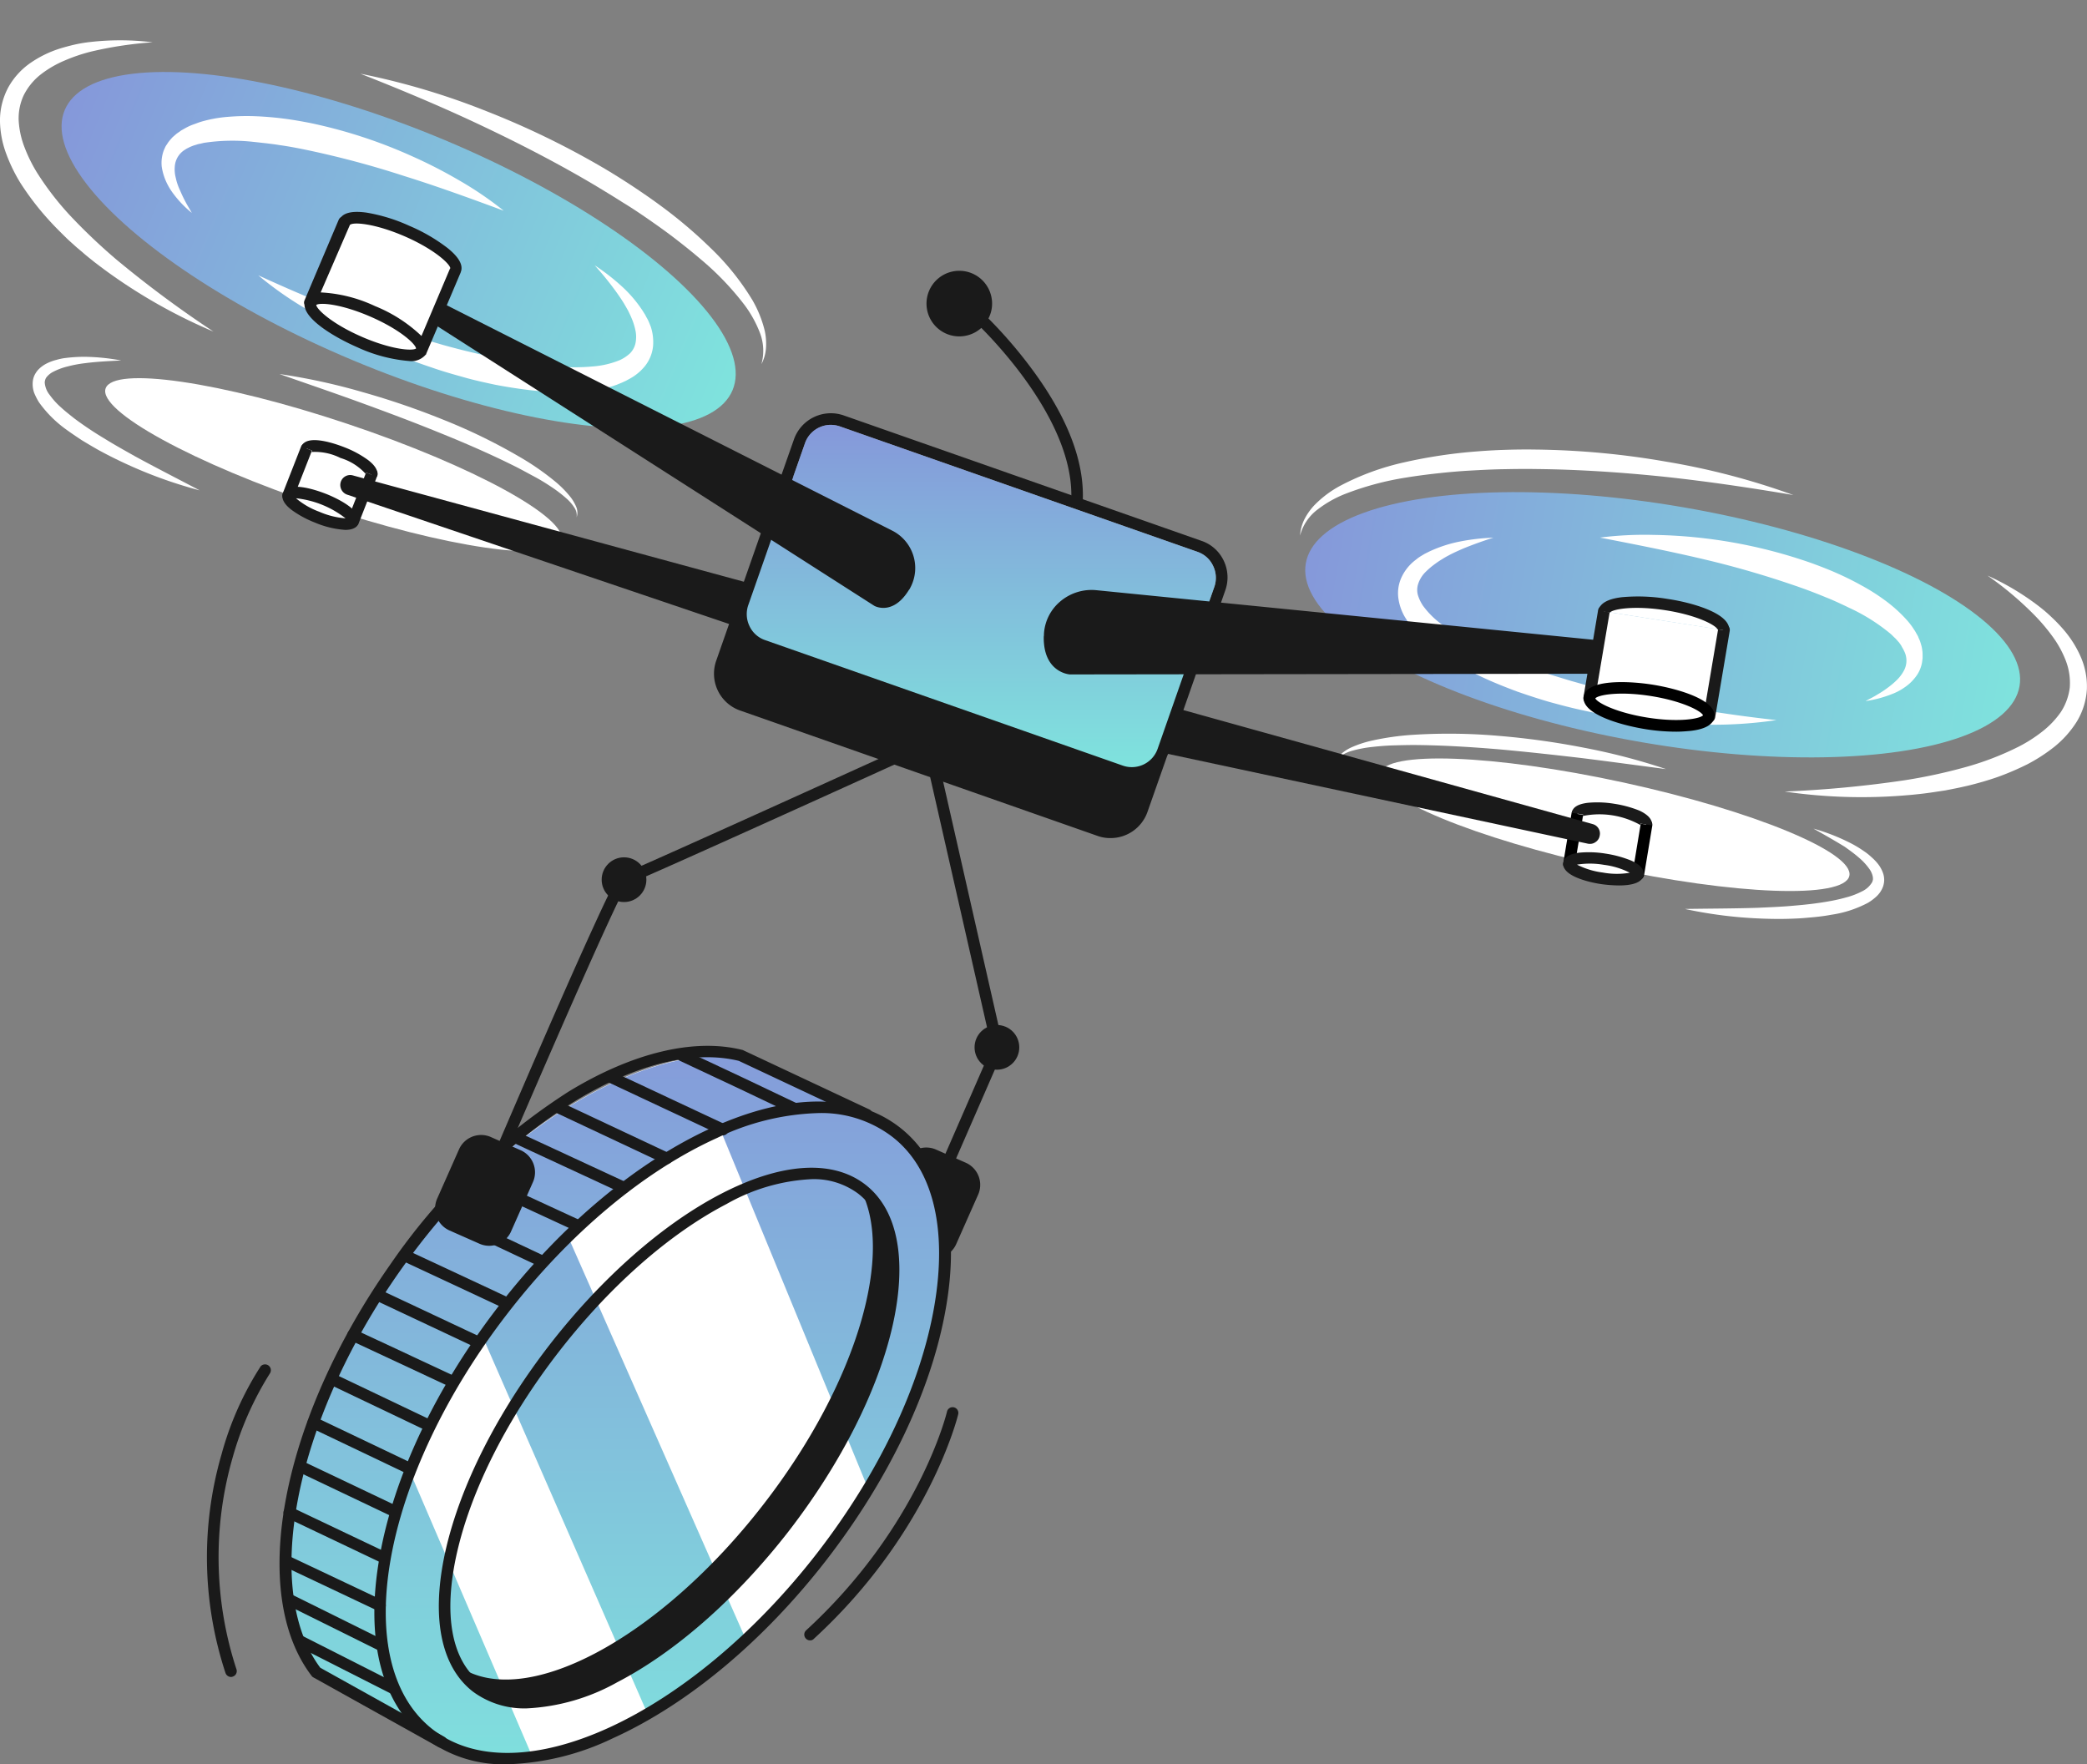<?xml version="1.0" encoding="UTF-8"?> <svg xmlns="http://www.w3.org/2000/svg" xmlns:xlink="http://www.w3.org/1999/xlink" width="214.319" height="181.171" viewBox="0 0 214.319 181.171"><rect x="0" y="0" width="214.319" height="181.171" fill="#808080" stroke="none"/><defs><linearGradient id="linear-gradient" x1="0.5" x2="0.5" y2="1" gradientUnits="objectBoundingBox"><stop offset="0" stop-color="#8598da"></stop><stop offset="1" stop-color="#7fe3dd"></stop></linearGradient></defs><g id="Payment_processed" data-name="Payment processed" transform="translate(-617.1 -347.452)"><g id="Group_10297" data-name="Group 10297" transform="translate(617.1 347.452)"><g id="Group_10225" data-name="Group 10225" transform="translate(94.739 75.691)"><path id="Path_18714" data-name="Path 18714" d="M1096.6,778.337a.527.527,0,0,1-.237-.059.579.579,0,0,1-.3-.772l6.847-15.694-7.085-31.17a.6.6,0,1,1,1.168-.257l7.124,31.368a.619.619,0,0,1-.039.376L1097.156,778A.626.626,0,0,1,1096.6,778.337Z" transform="translate(-1095.812 -729.912)" fill="#1a1a1a"></path></g><g id="Group_10226" data-name="Group 10226" transform="translate(90.398 117.837)"><path id="Path_18715" data-name="Path 18715" d="M1078.431,954.041l-3.087-1.366a2.482,2.482,0,0,1-1.266-3.246l2.256-5.086a2.482,2.482,0,0,1,3.246-1.267l3.087,1.366a2.482,2.482,0,0,1,1.267,3.246l-2.256,5.086A2.452,2.452,0,0,1,1078.431,954.041Z" transform="translate(-1073.874 -942.874)" fill="#1a1a1a"></path></g><path id="Path_18717" data-name="Path 18717" d="M790.865,474.541a2.527,2.527,0,0,1-.534.99,2.625,2.625,0,0,1-2.058.4c-1.979-.2-4.1-.515-5.522-1.88a5.3,5.3,0,0,0-1.049-.95,9.359,9.359,0,0,0-.93-.4,3.24,3.24,0,0,1-1.682-2.85,6.622,6.622,0,0,1,.93-3.3c.554-1.009,1.247-1.959,1.781-2.969a2.737,2.737,0,0,1,.831-1.108,1.966,1.966,0,0,1,.99-.277,9.063,9.063,0,0,1,4.314.851,17.993,17.993,0,0,1,3.167,1.682c.633.416,2.434,1.385,2.533,2.177.059.455-.455,1.286-.614,1.7-.237.673-.475,1.326-.732,2C791.834,471.889,791.359,473.215,790.865,474.541Z" transform="translate(-747.029 -439.462)" fill="#fff"></path><g id="Group_10231" data-name="Group 10231" transform="translate(3.344 35.689)"><g id="Group_10227" data-name="Group 10227" transform="translate(6.093 0)"><ellipse id="Ellipse_1392" data-name="Ellipse 1392" cx="4.433" cy="24.677" rx="4.433" ry="24.677" transform="translate(0 8.408) rotate(-71.507)" fill="#fff"></ellipse></g><g id="Group_10230" data-name="Group 10230" transform="translate(0 0.953)"><g id="Group_10228" data-name="Group 10228"><path id="Path_18718" data-name="Path 18718" d="M643.1,532.976c-1.247.059-2.494.119-3.721.277a12.883,12.883,0,0,0-1.781.336,6.432,6.432,0,0,0-1.6.613,2.19,2.19,0,0,0-.554.475.821.821,0,0,0-.139.257,1.384,1.384,0,0,0-.059.277,2.291,2.291,0,0,0,.515,1.306,7.637,7.637,0,0,0,1.148,1.267c.435.4.91.772,1.385,1.148a35.509,35.509,0,0,0,3.048,2.038c1.049.653,2.118,1.247,3.206,1.86,2.177,1.187,4.393,2.315,6.61,3.483a45.951,45.951,0,0,1-7.1-2.513c-1.148-.515-2.276-1.069-3.384-1.682-.554-.317-1.089-.633-1.643-.97-.534-.356-1.069-.712-1.583-1.088a12.043,12.043,0,0,1-2.79-2.79,6.364,6.364,0,0,1-.495-.97,2.68,2.68,0,0,1-.138-1.207,2.012,2.012,0,0,1,.178-.614,2.517,2.517,0,0,1,.356-.534,3.187,3.187,0,0,1,.91-.673,4.8,4.8,0,0,1,.97-.356,5.622,5.622,0,0,1,.97-.2,15.865,15.865,0,0,1,1.92-.119A21.662,21.662,0,0,1,643.1,532.976Z" transform="translate(-633.998 -532.6)" fill="#fff"></path></g><g id="Group_10229" data-name="Group 10229" transform="translate(25.352 1.761)"><path id="Path_18719" data-name="Path 18719" d="M792.617,556.224a1.407,1.407,0,0,0-.237-1.009,4.314,4.314,0,0,0-.673-.811,13.632,13.632,0,0,0-1.682-1.306c-.594-.4-1.207-.772-1.841-1.108s-1.267-.693-1.9-1.009c-2.573-1.286-5.225-2.434-7.877-3.5-2.672-1.089-5.383-2.1-8.094-3.087s-5.462-1.92-8.213-2.889a63.3,63.3,0,0,1,8.549,1.86,79.851,79.851,0,0,1,8.272,2.83,57.919,57.919,0,0,1,7.877,3.839,26.856,26.856,0,0,1,3.622,2.513,10.755,10.755,0,0,1,1.563,1.583,4.324,4.324,0,0,1,.574.97A1.5,1.5,0,0,1,792.617,556.224Z" transform="translate(-762.1 -541.5)" fill="#fff"></path></g></g></g><g id="Group_10233" data-name="Group 10233" transform="translate(28.898 108.41)"><g id="Group_10232" data-name="Group 10232"><path id="Path_18720" data-name="Path 18720" d="M780.908,918.19c10.984-14.19,25.312-22.244,35.029-20.542-9.084-6.828-27.014,1.366-40.175,18.366-13.22,17.079-16.624,36.592-7.58,43.6a30.381,30.381,0,0,0,8.549,4.294,24.236,24.236,0,0,1-3.4-2.117C764.284,954.8,767.688,935.269,780.908,918.19Z" transform="translate(-763.12 -895.241)" fill="#fff"></path></g></g><g id="Group_11727" data-name="Group 11727"><path id="Path_18716" data-name="Path 18716" d="M826.288,903.163a11.868,11.868,0,0,0-5.522-2.315c-1.148-1.346-3.206-1.88-4.611-2.969-9.044-6.986-27.073,1.187-40.293,18.266s-16.624,36.593-7.58,43.6a30.808,30.808,0,0,0,9.222,4.492,11.348,11.348,0,0,0,.91.792c9.044,6.986,27.073-1.187,40.293-18.267C831.928,929.663,835.313,910.149,826.288,903.163Z" transform="translate(-734.302 -786.945)" fill="url(#linear-gradient)"></path><g id="Group_10257" data-name="Group 10257" transform="translate(28.708 107.394)"><g id="Group_10234" data-name="Group 10234" transform="translate(29.634 8.666)"><path id="Path_18721" data-name="Path 18721" d="M927.554,933.9A53.008,53.008,0,0,0,911.9,944.844l18.267,41.382a72.656,72.656,0,0,0,7.8-8.569,71.864,71.864,0,0,0,4.75-6.927Z" transform="translate(-911.9 -933.9)" fill="#fff"></path></g><g id="Group_10235" data-name="Group 10235" transform="translate(13.386 29.941)"><path id="Path_18722" data-name="Path 18722" d="M829.8,1055.194l12.567,29.25a32.772,32.772,0,0,0,11.835-4.394L837.3,1041.4A65.951,65.951,0,0,0,829.8,1055.194Z" transform="translate(-829.8 -1041.4)" fill="#fff"></path></g><g id="Group_10236" data-name="Group 10236" transform="translate(9.736 5.72)"><path id="Path_18723" data-name="Path 18723" d="M824.982,987.069a13.224,13.224,0,0,1-8.332-2.632c-4.552-3.523-6.254-10.133-4.769-18.583,1.445-8.332,5.8-17.495,12.25-25.846s14.249-14.843,21.948-18.326c7.817-3.542,14.645-3.562,19.2-.04s6.254,10.133,4.769,18.583c-1.445,8.332-5.8,17.495-12.25,25.846h0c-6.452,8.332-14.249,14.843-21.948,18.326A26.755,26.755,0,0,1,824.982,987.069ZM856.9,920.2a25.543,25.543,0,0,0-10.35,2.553c-7.52,3.4-15.159,9.8-21.492,17.99-13,16.8-16.446,35.979-7.679,42.767s26.46-1.366,39.462-18.148h0c6.333-8.193,10.608-17.178,12.013-25.312,1.385-8.015-.139-14.209-4.334-17.435A11.977,11.977,0,0,0,856.9,920.2Zm.416,45.5Z" transform="translate(-811.358 -919.012)" fill="#1a1a1a"></path></g><g id="Group_10237" data-name="Group 10237" transform="translate(16.356 12.521)"><path id="Path_18724" data-name="Path 18724" d="M853.832,1008.894a8.874,8.874,0,0,1-5.522-1.722c-3.345-2.593-4.334-7.778-2.79-14.566,1.524-6.65,5.3-14.091,10.628-21,5.343-6.887,11.617-12.428,17.653-15.555,6.195-3.206,11.439-3.542,14.8-.95s4.334,7.778,2.791,14.566c-1.524,6.65-5.3,14.091-10.628,21-5.343,6.887-11.617,12.428-17.653,15.555A21.044,21.044,0,0,1,853.832,1008.894Zm29.25-54.344a19.528,19.528,0,0,0-8.728,2.553c-5.9,3.068-12.033,8.47-17.257,15.219s-8.925,14.051-10.41,20.523c-1.445,6.313-.613,11.063,2.355,13.359s7.778,1.92,13.517-1.069c5.9-3.068,12.033-8.47,17.257-15.219h0c5.225-6.768,8.925-14.051,10.41-20.523,1.445-6.313.613-11.063-2.355-13.359A7.6,7.6,0,0,0,883.082,954.55Z" transform="translate(-844.809 -953.378)" fill="#1a1a1a"></path></g><g id="Group_10239" data-name="Group 10239" transform="translate(18.353 14.504)"><g id="Group_10238" data-name="Group 10238"><path id="Path_18725" data-name="Path 18725" d="M896.341,963.6a2.4,2.4,0,0,0-.277-.2c3.76,6.471-.139,20.087-9.816,32.575-10.766,13.913-24.679,21.255-31.348,16.6a7.522,7.522,0,0,0,1.86,2.157c6.531,5.066,20.7-2.276,31.625-16.406S902.872,968.664,896.341,963.6Z" transform="translate(-854.9 -963.4)" fill="#1a1a1a"></path></g></g><g id="Group_10240" data-name="Group 10240"><path id="Path_18726" data-name="Path 18726" d="M778.753,962.185a.558.558,0,0,1-.3-.079l-12.824-7.144a.467.467,0,0,1-.178-.158c-6.511-8.53-3.127-26.262,8.035-42.173a64.2,64.2,0,0,1,18.346-17.811c6.551-4,12.884-5.521,17.831-4.294a.281.281,0,0,1,.119.04l12.943,6.076a.593.593,0,1,1-.515,1.069l-12.884-6.056c-9.737-2.375-24.382,6.729-34.851,21.651-5.3,7.54-9,15.852-10.43,23.392-1.385,7.3-.574,13.438,2.3,17.277l12.725,7.085a.607.607,0,0,1,.237.811A.682.682,0,0,1,778.753,962.185Z" transform="translate(-762.161 -890.11)" fill="#1a1a1a"></path></g><g id="Group_10241" data-name="Group 10241" transform="translate(40.778 0.415)"><path id="Path_18727" data-name="Path 18727" d="M980.279,898.817a.609.609,0,0,1-.257-.059l-5.363-2.553-6.115-2.87a.593.593,0,0,1,.515-1.069l6.115,2.87,5.363,2.553a.593.593,0,0,1,.277.792A.619.619,0,0,1,980.279,898.817Z" transform="translate(-968.209 -892.209)" fill="#1a1a1a"></path></g><g id="Group_10242" data-name="Group 10242" transform="translate(33.495 2.652)"><path id="Path_18728" data-name="Path 18728" d="M943.44,910.058a.609.609,0,0,1-.257-.059l-5.324-2.494-6.115-2.87a.593.593,0,1,1,.515-1.069l6.115,2.87,5.324,2.494a.593.593,0,0,1,.277.792A.619.619,0,0,1,943.44,910.058Z" transform="translate(-931.409 -903.509)" fill="#1a1a1a"></path></g><g id="Group_10243" data-name="Group 10243" transform="translate(27.914 5.68)"><path id="Path_18729" data-name="Path 18729" d="M915.042,925.279a.609.609,0,0,1-.257-.059l-11.241-5.284a.593.593,0,0,1,.515-1.069l11.241,5.284a.593.593,0,0,1,.277.792A.583.583,0,0,1,915.042,925.279Z" transform="translate(-903.209 -918.809)" fill="#1a1a1a"></path></g><g id="Group_10244" data-name="Group 10244" transform="translate(23.643 8.81)"><path id="Path_18730" data-name="Path 18730" d="M893.338,940.975a.609.609,0,0,1-.257-.059l-11.1-5.145a.6.6,0,0,1,.495-1.089l11.1,5.146a.6.6,0,0,1-.238,1.148Z" transform="translate(-881.627 -934.627)" fill="#1a1a1a"></path></g><g id="Group_10245" data-name="Group 10245" transform="translate(18.854 12.709)"><path id="Path_18731" data-name="Path 18731" d="M869.1,960.635a.684.684,0,0,1-.257-.059l-11.063-5.106a.6.6,0,1,1,.495-1.089l11.063,5.106a.6.6,0,0,1-.237,1.148Z" transform="translate(-857.427 -954.327)" fill="#1a1a1a"></path></g><g id="Group_10246" data-name="Group 10246" transform="translate(15.901 16.604)"><path id="Path_18732" data-name="Path 18732" d="M853.273,979.984a.609.609,0,0,1-.257-.059l-10.172-4.789a.593.593,0,1,1,.515-1.069l10.172,4.789a.593.593,0,0,1,.277.792A.564.564,0,0,1,853.273,979.984Z" transform="translate(-842.509 -974.009)" fill="#1a1a1a"></path></g><g id="Group_10247" data-name="Group 10247" transform="translate(12.362 20.981)"><path id="Path_18733" data-name="Path 18733" d="M835.19,1001.98a.608.608,0,0,1-.257-.059l-9.955-4.651a.6.6,0,0,1,.495-1.088l9.955,4.651a.6.6,0,0,1-.237,1.148Z" transform="translate(-824.627 -996.127)" fill="#1a1a1a"></path></g><g id="Group_10248" data-name="Group 10248" transform="translate(9.608 25.054)"><path id="Path_18734" data-name="Path 18734" d="M821.236,1022.565a.609.609,0,0,1-.257-.059l-9.935-4.671a.593.593,0,0,1,.514-1.069l9.935,4.671a.593.593,0,0,1,.277.792A.619.619,0,0,1,821.236,1022.565Z" transform="translate(-810.709 -1016.709)" fill="#1a1a1a"></path></g><g id="Group_10249" data-name="Group 10249" transform="translate(6.999 29.135)"><path id="Path_18735" data-name="Path 18735" d="M808.308,1043.279a.608.608,0,0,1-.257-.059l-10.172-4.75a.6.6,0,1,1,.495-1.088l10.172,4.75a.6.6,0,0,1-.237,1.148Z" transform="translate(-797.527 -1037.327)" fill="#1a1a1a"></path></g><g id="Group_10250" data-name="Group 10250" transform="translate(4.799 33.643)"><path id="Path_18736" data-name="Path 18736" d="M796.955,1066.044a.609.609,0,0,1-.257-.059l-9.955-4.75a.593.593,0,1,1,.515-1.069l9.955,4.75a.593.593,0,0,1,.277.792A.563.563,0,0,1,796.955,1066.044Z" transform="translate(-786.409 -1060.109)" fill="#1a1a1a"></path></g><g id="Group_10251" data-name="Group 10251" transform="translate(2.879 38.096)"><path id="Path_18737" data-name="Path 18737" d="M787.255,1088.544a.607.607,0,0,1-.257-.059l-9.955-4.75a.593.593,0,1,1,.515-1.069l9.955,4.75a.593.593,0,0,1,.277.792A.583.583,0,0,1,787.255,1088.544Z" transform="translate(-776.709 -1082.609)" fill="#1a1a1a"></path></g><g id="Group_10252" data-name="Group 10252" transform="translate(1.514 42.589)"><path id="Path_18738" data-name="Path 18738" d="M780.177,1111.145a.608.608,0,0,1-.257-.059l-9.776-4.651a.593.593,0,0,1,.515-1.069l9.776,4.651a.593.593,0,0,1,.277.792A.563.563,0,0,1,780.177,1111.145Z" transform="translate(-769.809 -1105.309)" fill="#1a1a1a"></path></g><g id="Group_10253" data-name="Group 10253" transform="translate(0.405 47.338)"><path id="Path_18739" data-name="Path 18739" d="M774.577,1135.146a.608.608,0,0,1-.257-.06l-9.776-4.651a.593.593,0,0,1,.515-1.069l9.776,4.651a.593.593,0,0,1,.277.792A.564.564,0,0,1,774.577,1135.146Z" transform="translate(-764.209 -1129.309)" fill="#1a1a1a"></path></g><g id="Group_10254" data-name="Group 10254" transform="translate(0.148 52.345)"><path id="Path_18740" data-name="Path 18740" d="M773.079,1160.327a.608.608,0,0,1-.257-.059l-9.579-4.532a.593.593,0,0,1,.515-1.069l9.579,4.532a.593.593,0,0,1,.277.792A.583.583,0,0,1,773.079,1160.327Z" transform="translate(-762.909 -1154.609)" fill="#1a1a1a"></path></g><g id="Group_10255" data-name="Group 10255" transform="translate(0.326 56.244)"><path id="Path_18741" data-name="Path 18741" d="M773.979,1180.244a.61.61,0,0,1-.257-.059l-9.579-4.75a.593.593,0,0,1,.515-1.069l9.579,4.75a.593.593,0,0,1,.277.792A.583.583,0,0,1,773.979,1180.244Z" transform="translate(-763.809 -1174.309)" fill="#1a1a1a"></path></g><g id="Group_10256" data-name="Group 10256" transform="translate(1.461 60.506)"><path id="Path_18742" data-name="Path 18742" d="M779.787,1201.911a.7.7,0,0,1-.277-.059l-9.638-4.888a.589.589,0,0,1,.534-1.049l9.638,4.888a.575.575,0,0,1,.257.792A.549.549,0,0,1,779.787,1201.911Z" transform="translate(-769.544 -1195.844)" fill="#1a1a1a"></path></g></g></g><g id="Group_10261" data-name="Group 10261" transform="translate(28.993 45.196)"><g id="Group_10258" data-name="Group 10258" transform="translate(0 0.252)"><path id="Path_18743" data-name="Path 18743" d="M768.5,580.1l-1.9,4.849,6.65,2.692,1.9-4.849" transform="translate(-766.006 -579.506)" fill="#fff"></path><path id="Path_18744" data-name="Path 18744" d="M770.843,585.827a.711.711,0,0,1-.218-.04l-6.65-2.692a.6.6,0,0,1-.336-.772l1.9-4.849a.6.6,0,0,1,1.108.435l-1.682,4.294,5.561,2.236,1.682-4.275a.6.6,0,1,1,1.108.435l-1.9,4.849a.743.743,0,0,1-.317.336A1.369,1.369,0,0,1,770.843,585.827Z" transform="translate(-763.6 -577.1)" fill="#1a1a1a"></path></g><g id="Group_10259" data-name="Group 10259" transform="translate(0.01 4.751)"><ellipse id="Ellipse_1393" data-name="Ellipse 1393" cx="0.99" cy="3.562" rx="0.99" ry="3.562" transform="translate(0.255 1.835) rotate(-67.988)" fill="#fff"></ellipse><path id="Path_18745" data-name="Path 18745" d="M770.093,604.453a9.548,9.548,0,0,1-3.107-.752,10.566,10.566,0,0,1-2.375-1.286c-.811-.614-1.108-1.207-.891-1.742h0c.574-1.385,3.8-.158,4.453.1s3.839,1.623,3.265,3.028C771.26,604.295,770.726,604.453,770.093,604.453Zm-5.047-3.246a7.885,7.885,0,0,0,2.395,1.385,8.229,8.229,0,0,0,2.692.673h0a9.945,9.945,0,0,0-5.086-2.058Z" transform="translate(-763.651 -599.987)" fill="#1a1a1a"></path></g><g id="Group_10260" data-name="Group 10260" transform="translate(1.959)"><path id="Path_18746" data-name="Path 18746" d="M782.93,581.706c.2-.515-1.108-1.524-2.949-2.256s-3.483-.93-3.681-.416" transform="translate(-775.746 -578.168)" fill="#fff"></path><path id="Path_18747" data-name="Path 18747" d="M781.238,579.58l-1.108-.435a.248.248,0,0,0-.02.158,5.666,5.666,0,0,0-2.593-1.643,5.824,5.824,0,0,0-3.008-.614c.02,0,.079-.04.1-.139l-1.108-.435c.574-1.385,3.8-.158,4.453.1a10.568,10.568,0,0,1,2.375,1.286C781.139,578.472,781.436,579.046,781.238,579.58Z" transform="translate(-773.5 -575.825)" fill="#1a1a1a"></path></g></g><path id="Path_18748" data-name="Path 18748" d="M848.088,609.222a3.066,3.066,0,0,0-1.979-1.326L794.95,593.984a1.016,1.016,0,0,0-1.207.633h0a1.048,1.048,0,0,0,.633,1.346L846.168,613.5h.039a1.871,1.871,0,0,0,.277.02c.495,0,1.524-.218,1.979-1.841a.577.577,0,0,0,.04-.178A2.919,2.919,0,0,0,848.088,609.222Z" transform="translate(-758.734 -545.171)" fill="#1a1a1a"></path><g id="Group_10268" data-name="Group 10268" transform="translate(132.018 45.777)"><g id="Group_10262" data-name="Group 10262" transform="translate(0 0)"><ellipse id="Ellipse_1394" data-name="Ellipse 1394" cx="12.25" cy="37.186" rx="12.25" ry="37.186" transform="translate(0 24.145) rotate(-80.235)" fill="url(#linear-gradient)"></ellipse></g><g id="Group_10267" data-name="Group 10267" transform="translate(1.489 0.376)"><g id="Group_10263" data-name="Group 10263" transform="translate(10.069 9.072)"><path id="Path_18749" data-name="Path 18749" d="M1381.433,645.222a44.55,44.55,0,0,1-6.689.475,62.1,62.1,0,0,1-13.4-1.524c-1.108-.238-2.2-.534-3.285-.831-1.089-.317-2.157-.673-3.246-1.049-1.069-.4-2.118-.811-3.167-1.286a32.194,32.194,0,0,1-3.068-1.583,21.673,21.673,0,0,1-2.889-2.019,13.075,13.075,0,0,1-1.306-1.267l-.3-.356c-.1-.119-.2-.238-.3-.376l-.277-.4-.257-.416a5.212,5.212,0,0,1-.653-1.959,3.886,3.886,0,0,1,.356-2.118,4.723,4.723,0,0,1,1.227-1.583c.119-.1.257-.2.376-.3a4.241,4.241,0,0,1,.376-.257c.139-.079.257-.158.4-.238l.4-.2a13.557,13.557,0,0,1,3.285-1.069,21.353,21.353,0,0,1,3.345-.376c-1.069.336-2.118.713-3.127,1.128-.495.218-.99.435-1.464.693a7.867,7.867,0,0,0-.693.4,7.514,7.514,0,0,0-.653.435,7.82,7.82,0,0,0-1.128.97,3.082,3.082,0,0,0-.653,1.108,1.992,1.992,0,0,0-.04,1.128,4.163,4.163,0,0,0,.534,1.128,8.787,8.787,0,0,0,2.078,2.019,23.843,23.843,0,0,0,2.652,1.643c.93.495,1.9.97,2.889,1.385s1.979.811,3.008,1.188c1.009.376,2.038.712,3.087,1.029.515.158,1.029.317,1.563.475.515.139,1.049.3,1.564.435,1.049.3,2.117.554,3.166.812,1.069.237,2.137.495,3.206.712Q1374.793,644.49,1381.433,645.222Z" transform="translate(-1342.58 -626.5)" fill="#fff"></path></g><g id="Group_10264" data-name="Group 10264" transform="translate(30.794 8.765)"><path id="Path_18750" data-name="Path 18750" d="M1447.3,625.238a36.219,36.219,0,0,1,5.482-.277,51.329,51.329,0,0,1,16.228,2.889c.871.317,1.742.653,2.593,1.029s1.7.792,2.513,1.247a20.6,20.6,0,0,1,2.414,1.524,14.565,14.565,0,0,1,2.2,1.959,7.19,7.19,0,0,1,.495.594c.158.2.3.435.435.633l.2.356.1.178.079.2a3.042,3.042,0,0,1,.158.376l.119.4a3.094,3.094,0,0,1,.079.416,2.966,2.966,0,0,1,.04.435v.435c-.02.139-.04.3-.059.435a3.366,3.366,0,0,1-.693,1.524,4.684,4.684,0,0,1-1.128,1.049,5.709,5.709,0,0,1-1.286.673,11.756,11.756,0,0,1-2.692.712c.4-.218.812-.416,1.188-.653a10.756,10.756,0,0,0,1.108-.732,7.939,7.939,0,0,0,.97-.831,3.884,3.884,0,0,0,.693-.95,2.16,2.16,0,0,0,.02-1.939l-.119-.238-.138-.237-.059-.119-.079-.119-.158-.218c-.139-.138-.257-.3-.4-.435-.158-.138-.277-.277-.435-.416a19.1,19.1,0,0,0-4.275-2.691c-.4-.2-.792-.376-1.168-.554-.4-.178-.792-.356-1.207-.515-.811-.336-1.623-.653-2.454-.95a97.386,97.386,0,0,0-10.192-2.988C1454.4,626.623,1450.882,625.93,1447.3,625.238Z" transform="translate(-1447.3 -624.951)" fill="#fff"></path></g><g id="Group_10265" data-name="Group 10265" transform="translate(49.773 12.951)"><path id="Path_18751" data-name="Path 18751" d="M1564.019,646.1a26.457,26.457,0,0,1,5.4,3.246,15.3,15.3,0,0,1,1.207,1.049,15.71,15.71,0,0,1,1.128,1.168,11.065,11.065,0,0,1,1.8,2.79,7.594,7.594,0,0,1,.673,3.4,7.224,7.224,0,0,1-1.049,3.364,10.474,10.474,0,0,1-2.276,2.553,17.445,17.445,0,0,1-2.771,1.8,28.312,28.312,0,0,1-2.988,1.286c-1.009.356-2.038.653-3.087.91-.515.119-1.029.237-1.563.336-.257.059-.515.1-.792.158l-.792.119c-.515.079-1.049.158-1.563.218-.534.059-1.049.119-1.583.158a54.438,54.438,0,0,1-12.567-.376,115.786,115.786,0,0,0,12.369-1.168,54.671,54.671,0,0,0,6-1.286,29.958,29.958,0,0,0,5.62-2.137,14.792,14.792,0,0,0,2.454-1.563,9.248,9.248,0,0,0,1.92-2.019,5.938,5.938,0,0,0,.91-2.494,6.353,6.353,0,0,0-.376-2.691,10.7,10.7,0,0,0-1.385-2.553,19.406,19.406,0,0,0-1.959-2.3A34,34,0,0,0,1564.019,646.1Z" transform="translate(-1543.2 -646.1)" fill="#fff"></path></g><g id="Group_10266" data-name="Group 10266"><path id="Path_18752" data-name="Path 18752" d="M1291.7,589.5a4.4,4.4,0,0,1,.435-1.643,6.338,6.338,0,0,1,.99-1.425,10.93,10.93,0,0,1,2.771-2.078,26.174,26.174,0,0,1,6.432-2.355,51.735,51.735,0,0,1,6.729-1.069c1.128-.1,2.256-.178,3.384-.218s2.256-.059,3.4-.04a83.066,83.066,0,0,1,13.477,1.247,73.978,73.978,0,0,1,13.042,3.424c-4.433-.752-8.846-1.405-13.26-1.88-4.413-.455-8.846-.752-13.279-.792-1.108-.02-2.217,0-3.325.02s-2.216.079-3.3.139c-1.108.059-2.2.158-3.305.277-1.089.119-2.177.257-3.265.435a30.23,30.23,0,0,0-6.333,1.7,11.61,11.61,0,0,0-2.81,1.6A4.9,4.9,0,0,0,1291.7,589.5Z" transform="translate(-1291.7 -580.661)" fill="#fff"></path></g></g></g><g id="Group_10273" data-name="Group 10273" transform="translate(137.227 75.111)"><g id="Group_10269" data-name="Group 10269" transform="translate(3.518 0)"><ellipse id="Ellipse_1395" data-name="Ellipse 1395" cx="4.433" cy="24.678" rx="4.433" ry="24.678" transform="translate(0 8.663) rotate(-77.719)" fill="#fff"></ellipse></g><g id="Group_10272" data-name="Group 10272" transform="translate(0 0.228)"><g id="Group_10270" data-name="Group 10270" transform="translate(35.801 9.75)"><path id="Path_18753" data-name="Path 18753" d="M1504.6,777.4a20.507,20.507,0,0,1,3.523,1.346,11.717,11.717,0,0,1,1.662.97,5.847,5.847,0,0,1,.772.613,5.155,5.155,0,0,1,.712.752,3.24,3.24,0,0,1,.515,1.009,2.225,2.225,0,0,1,.079.633,2.25,2.25,0,0,1-.119.633,2.588,2.588,0,0,1-.673,1.009,5.267,5.267,0,0,1-.871.653,11.642,11.642,0,0,1-3.76,1.227c-.633.119-1.267.2-1.9.257s-1.267.119-1.9.138c-1.267.059-2.533.04-3.78-.02a45.022,45.022,0,0,1-7.461-.97c2.513-.04,4.987-.04,7.481-.119,1.227-.059,2.474-.1,3.7-.218,1.227-.1,2.434-.237,3.641-.455a17.439,17.439,0,0,0,1.761-.4,7.7,7.7,0,0,0,1.6-.613,2.371,2.371,0,0,0,1.049-.95,1.459,1.459,0,0,0,.079-.277,1.489,1.489,0,0,0-.02-.3,2.107,2.107,0,0,0-.277-.673,6.215,6.215,0,0,0-1.148-1.267c-.455-.4-.95-.752-1.445-1.108C1506.777,778.627,1505.689,778.014,1504.6,777.4Z" transform="translate(-1491.4 -777.4)" fill="#fff"></path></g><g id="Group_10271" data-name="Group 10271"><path id="Path_18754" data-name="Path 18754" d="M1310.5,731.135a1.41,1.41,0,0,1,.534-.95,4.331,4.331,0,0,1,.95-.614,11.114,11.114,0,0,1,2.118-.712,27.38,27.38,0,0,1,4.374-.614,58.921,58.921,0,0,1,8.767.119,80.077,80.077,0,0,1,8.668,1.207,64.628,64.628,0,0,1,8.451,2.2c-2.89-.376-5.759-.772-8.629-1.128-2.869-.336-5.739-.653-8.609-.91-2.87-.237-5.739-.416-8.629-.435-.713,0-1.425.02-2.157.04-.712.02-1.425.079-2.137.158a12.638,12.638,0,0,0-2.1.4,4.219,4.219,0,0,0-.97.416A1.773,1.773,0,0,0,1310.5,731.135Z" transform="translate(-1310.5 -728.133)" fill="#fff"></path></g></g></g><g id="Group_10277" data-name="Group 10277" transform="translate(160.525 82.391)"><g id="Group_10274" data-name="Group 10274" transform="translate(0 0.615)"><path id="Path_18755" data-name="Path 18755" d="M1439.236,770.808l-.851,5.126-7.085-1.089.851-5.146" transform="translate(-1430.691 -769.141)" fill="#fff"></path><path id="Path_18756" data-name="Path 18756" d="M1435.917,774.263h-.1l-7.085-1.088a.637.637,0,0,1-.4-.237.5.5,0,0,1-.1-.435l.851-5.126a.6.6,0,1,1,1.187.2l-.752,4.532,5.917.91.752-4.552a.6.6,0,1,1,1.187.2l-.851,5.126A.636.636,0,0,1,1435.917,774.263Z" transform="translate(-1428.223 -766.877)"></path></g><g id="Group_10275" data-name="Group 10275" transform="translate(0.005 5.126)"><ellipse id="Ellipse_1396" data-name="Ellipse 1396" cx="0.99" cy="3.562" rx="0.99" ry="3.562" transform="matrix(0.152, -0.988, 0.988, 0.152, 0.453, 2.151)" fill="#fff"></ellipse><path id="Path_18757" data-name="Path 18757" d="M1434,793.081a14.3,14.3,0,0,1-1.86-.139c-.693-.1-4.1-.712-3.879-2.2.079-.574.653-.91,1.662-1.029a10.574,10.574,0,0,1,2.692.1,11.517,11.517,0,0,1,2.612.713c.93.416,1.366.91,1.267,1.484C1436.374,792.863,1435.127,793.081,1434,793.081Zm-4.334-2.137a8.035,8.035,0,0,0,2.652.811,7.865,7.865,0,0,0,2.771.02,8.035,8.035,0,0,0-2.652-.811A8.392,8.392,0,0,0,1429.665,790.944Z" transform="translate(-1428.25 -789.672)" fill="#1a1a1a"></path></g><g id="Group_10276" data-name="Group 10276" transform="translate(0.886)"><path id="Path_18758" data-name="Path 18758" d="M1435.6,767.475c.079-.534,1.722-.732,3.681-.435,1.939.3,3.463.989,3.384,1.524" transform="translate(-1435.026 -766.282)" fill="#fff"></path><path id="Path_18759" data-name="Path 18759" d="M1440.913,766.132l-1.168-.178a.3.3,0,0,0,.02.158,8.592,8.592,0,0,0-5.977-.93.278.278,0,0,0,.079-.158l-1.168-.178c.079-.574.653-.91,1.662-1.029a10.574,10.574,0,0,1,2.692.1,11.526,11.526,0,0,1,2.612.713C1440.577,765.063,1441.012,765.578,1440.913,766.132Z" transform="translate(-1432.7 -763.771)" fill="#1a1a1a"></path></g></g><path id="Path_18760" data-name="Path 18760" d="M1220.017,716.7l-51.079-14.229a3.059,3.059,0,0,0-2.395.139,2.946,2.946,0,0,0-1.524,1.742l-.059.178c-.594,2.2.989,2.711,1.009,2.731h.02l53.494,11.439a.964.964,0,0,0,.238.02.927.927,0,0,0,.554-.178.972.972,0,0,0,.435-.673A1,1,0,0,0,1220.017,716.7Z" transform="translate(-1056.43 -632.066)" fill="#1a1a1a"></path><g id="Group_10278" data-name="Group 10278" transform="translate(73.312 42.432)"><path id="Path_18761" data-name="Path 18761" d="M1039.9,577.007a3.919,3.919,0,0,0-2.276-2.038l-36.751-12.884a4.018,4.018,0,0,0-5.106,2.454l-2.019,5.739a3.3,3.3,0,0,0-.158.4L987.772,587.3a4.007,4.007,0,0,0,2.454,5.086l36.731,12.884a3.881,3.881,0,0,0,1.326.218,4.014,4.014,0,0,0,3.78-2.672l2.019-5.739a2.374,2.374,0,0,0,.158-.4l5.818-16.624A3.969,3.969,0,0,0,1039.9,577.007Zm-.95,2.652-1.227,3.483v-.02a3.919,3.919,0,0,0-2.276-2.038L998.7,568.22a3.944,3.944,0,0,0-3.008.158l1.207-3.443a2.825,2.825,0,0,1,2.652-1.88,3.06,3.06,0,0,1,.93.158l36.731,12.884a2.748,2.748,0,0,1,1.6,1.445A2.819,2.819,0,0,1,1038.95,579.658Z" transform="translate(-987.543 -561.859)" fill="#1a1a1a"></path><path id="Path_18762" data-name="Path 18762" d="M1004.747,586.4a2.817,2.817,0,0,0,.119,2.157,2.749,2.749,0,0,0,1.6,1.445L1043.2,602.89a2.81,2.81,0,0,0,3.582-1.722l5.818-16.624a2.817,2.817,0,0,0-.119-2.157,2.748,2.748,0,0,0-1.6-1.445l-36.731-12.884a2.959,2.959,0,0,0-.93-.158,2.806,2.806,0,0,0-2.652,1.88Z" transform="translate(-1001.214 -566.704)" fill="url(#linear-gradient)"></path></g><path id="Path_18763" data-name="Path 18763" d="M1220.462,659.214l-56.343-5.62a4.976,4.976,0,0,0-3.721,1.148,4.706,4.706,0,0,0-1.682,3.345,1.218,1.218,0,0,1-.02.277c-.059,3.7,2.652,3.879,2.691,3.879h.02l60.2-.079Z" transform="translate(-1051.511 -592.986)" fill="#1a1a1a"></path><g id="Group_10282" data-name="Group 10282" transform="translate(162.603 61.248)"><g id="Group_10279" data-name="Group 10279" transform="translate(0 0.919)"><path id="Path_18764" data-name="Path 18764" d="M1455.614,666.62l-1.5,8.906-12.31-1.92,1.5-8.906" transform="translate(-1441.191 -664.082)" fill="#fff"></path><path id="Path_18765" data-name="Path 18765" d="M1451.642,673.614h-.1l-12.31-1.939a.637.637,0,0,1-.4-.237.544.544,0,0,1-.1-.455l1.5-8.906a.6.6,0,0,1,1.188.2l-1.405,8.312,11.142,1.742,1.405-8.332a.6.6,0,1,1,1.187.2l-1.5,8.906A.63.63,0,0,1,1451.642,673.614Z" transform="translate(-1438.723 -661.577)" fill="#1a1a1a"></path></g><g id="Group_10280" data-name="Group 10280" transform="translate(0.022 8.671)"><ellipse id="Ellipse_1397" data-name="Ellipse 1397" cx="1.722" cy="6.194" rx="1.722" ry="6.194" transform="matrix(0.155, -0.988, 0.988, 0.155, 0.331, 3.402)" fill="#fff"></ellipse><path id="Path_18766" data-name="Path 18766" d="M1448.346,706.472a20.006,20.006,0,0,1-3.147-.257c-2.494-.4-6.63-1.544-6.353-3.345s4.572-1.623,7.065-1.227,6.63,1.544,6.353,3.345c-.119.752-.97,1.247-2.494,1.405C1449.335,706.432,1448.86,706.472,1448.346,706.472Zm-8.312-3.424c.178.435,2.118,1.465,5.363,1.979s5.383.119,5.7-.237c-.178-.435-2.117-1.465-5.363-1.979S1440.351,702.692,1440.034,703.048Z" transform="translate(-1438.833 -701.256)"></path></g><g id="Group_10281" data-name="Group 10281" transform="translate(1.539)"><path id="Path_18767" data-name="Path 18767" d="M1449.4,660.7c.139-.93,3.008-1.267,6.392-.732s6.016,1.722,5.858,2.652" transform="translate(-1448.826 -659.163)" fill="#fff"></path><path id="Path_18768" data-name="Path 18768" d="M1459.918,660.488l-1.168-.178v.039c-.1-.416-2.038-1.484-5.363-2s-5.5-.1-5.719.257v-.02l-1.167-.178c.119-.752.97-1.247,2.494-1.405a18.372,18.372,0,0,1,4.572.178C1456.059,657.54,1460.2,658.687,1459.918,660.488Z" transform="translate(-1446.5 -656.932)" fill="#1a1a1a"></path></g></g><g id="Group_10288" data-name="Group 10288" transform="translate(0 0)"><g id="Group_10283" data-name="Group 10283" transform="translate(1.909)"><ellipse id="Ellipse_1398" data-name="Ellipse 1398" cx="12.25" cy="37.185" rx="12.25" ry="37.185" transform="translate(0 22.592) rotate(-67.238)" fill="url(#linear-gradient)"></ellipse></g><g id="Group_10284" data-name="Group 10284" transform="translate(26.519 27.241)"><path id="Path_18769" data-name="Path 18769" d="M751.1,486.129c4.057,1.86,8.114,3.562,12.25,5.007,1.029.376,2.078.712,3.107,1.049,1.049.317,2.078.653,3.127.95.515.158,1.049.3,1.563.435.534.139,1.049.277,1.583.4,1.049.257,2.118.495,3.167.712s2.118.4,3.186.534c1.069.158,2.118.257,3.186.317a20.588,20.588,0,0,0,3.127-.04,9.122,9.122,0,0,0,2.83-.653,4.024,4.024,0,0,0,1.049-.693,2.143,2.143,0,0,0,.554-.99,3.2,3.2,0,0,0,.02-1.306,6.614,6.614,0,0,0-.455-1.425c-.1-.237-.218-.475-.336-.712-.139-.237-.257-.455-.4-.693-.277-.455-.594-.91-.91-1.346a32.2,32.2,0,0,0-2.1-2.573,21.847,21.847,0,0,1,2.672,2.058,13.078,13.078,0,0,1,2.256,2.612l.237.376c.079.139.138.277.218.4a3.935,3.935,0,0,1,.2.416c.059.138.119.3.178.435a5.1,5.1,0,0,1,.237,2,3.921,3.921,0,0,1-.792,2,5.178,5.178,0,0,1-1.563,1.326l-.435.237-.435.2c-.138.059-.3.119-.435.178s-.3.1-.435.158a11.508,11.508,0,0,1-1.781.4,21.225,21.225,0,0,1-3.523.237,32.785,32.785,0,0,1-3.444-.237q-1.692-.208-3.384-.534c-1.108-.237-2.216-.475-3.3-.792-1.089-.3-2.177-.613-3.246-.99a59.1,59.1,0,0,1-6.274-2.494,57.05,57.05,0,0,1-5.957-3.147A36.088,36.088,0,0,1,751.1,486.129Z" transform="translate(-751.1 -485.1)" fill="#fff"></path></g><g id="Group_10285" data-name="Group 10285" transform="translate(16.582 11.927)"><path id="Path_18770" data-name="Path 18770" d="M736.039,417.432c-3.424-1.267-6.788-2.494-10.212-3.562a95.953,95.953,0,0,0-10.271-2.731c-.871-.178-1.722-.336-2.592-.455-.435-.079-.871-.119-1.286-.178-.435-.04-.871-.1-1.286-.139a19.5,19.5,0,0,0-5.047.079c-.2.02-.376.1-.574.119-.2.04-.376.119-.554.158l-.257.1-.139.059-.119.059-.237.119-.218.139a2.2,2.2,0,0,0-.99,1.682,3.379,3.379,0,0,0,.1,1.168,5.731,5.731,0,0,0,.4,1.207c.178.4.356.811.574,1.207.2.4.455.792.673,1.187a10.82,10.82,0,0,1-1.92-2,6.453,6.453,0,0,1-.732-1.247,5.879,5.879,0,0,1-.435-1.484,3.7,3.7,0,0,1,.2-1.662c.059-.139.119-.277.178-.4s.158-.237.237-.376c.079-.119.178-.237.257-.336.1-.1.178-.218.3-.317l.317-.277c.1-.079.218-.158.336-.237l.158-.119.178-.1.356-.2a5.6,5.6,0,0,1,.712-.317c.237-.079.475-.178.712-.257a13.486,13.486,0,0,1,2.889-.534,22.836,22.836,0,0,1,2.85-.059c.95.04,1.88.119,2.81.237s1.841.277,2.751.455a50.433,50.433,0,0,1,10.489,3.424,49.5,49.5,0,0,1,4.888,2.513A36.228,36.228,0,0,1,736.039,417.432Z" transform="translate(-700.889 -407.718)" fill="#fff"></path></g><g id="Group_10286" data-name="Group 10286" transform="translate(0 4.138)"><path id="Path_18771" data-name="Path 18771" d="M632.774,368.565a39.184,39.184,0,0,0-6.135.91,17.42,17.42,0,0,0-2.87.95,10.866,10.866,0,0,0-2.513,1.464,6.308,6.308,0,0,0-1.722,2.118,5.583,5.583,0,0,0-.515,2.593,8.9,8.9,0,0,0,.594,2.731,15.225,15.225,0,0,0,1.286,2.612,29.942,29.942,0,0,0,3.7,4.73,59.626,59.626,0,0,0,4.453,4.2,113.166,113.166,0,0,0,9.974,7.4,55.284,55.284,0,0,1-10.944-6.175c-.435-.317-.851-.633-1.267-.95-.416-.336-.831-.653-1.227-1.009l-.613-.515-.594-.534c-.4-.356-.772-.732-1.148-1.108a30.722,30.722,0,0,1-2.157-2.375,28.8,28.8,0,0,1-1.9-2.632,16.685,16.685,0,0,1-1.445-2.988,10.051,10.051,0,0,1-.633-3.364,7.194,7.194,0,0,1,.851-3.424,7.444,7.444,0,0,1,2.335-2.553,11.25,11.25,0,0,1,2.988-1.445c.514-.158,1.049-.3,1.563-.416a14.649,14.649,0,0,1,1.583-.257A27.252,27.252,0,0,1,632.774,368.565Z" transform="translate(-617.1 -368.359)" fill="#fff"></path></g><g id="Group_10287" data-name="Group 10287" transform="translate(37.008 7.569)"><path id="Path_18772" data-name="Path 18772" d="M845.284,415.524a5.126,5.126,0,0,0-.158-3.226,11.979,11.979,0,0,0-1.563-2.83,29.245,29.245,0,0,0-4.532-4.73c-.831-.712-1.7-1.405-2.573-2.078s-1.761-1.306-2.672-1.939-1.821-1.247-2.771-1.821c-.93-.594-1.88-1.168-2.83-1.742-3.8-2.256-7.758-4.295-11.775-6.194s-8.134-3.622-12.31-5.264a73.962,73.962,0,0,1,12.923,3.839,85.271,85.271,0,0,1,12.171,5.917c.97.574,1.939,1.187,2.87,1.8.95.633,1.88,1.267,2.79,1.939a47.751,47.751,0,0,1,5.2,4.393,26.1,26.1,0,0,1,4.294,5.343,11.83,11.83,0,0,1,1.286,3.206,6.32,6.32,0,0,1,.119,1.722A4.162,4.162,0,0,1,845.284,415.524Z" transform="translate(-804.1 -385.7)" fill="#fff"></path></g></g><g id="Group_10289" data-name="Group 10289" transform="translate(39.838 29.082)"><path id="Path_18773" data-name="Path 18773" d="M819.963,494.4l50.189,25.391a4.3,4.3,0,0,1,1.88,5.9.814.814,0,0,1-.138.218c-1.662,2.692-3.542,1.623-3.542,1.623L818.4,495.568Z" transform="translate(-818.4 -494.4)" fill="#1a1a1a"></path></g><g id="Group_10290" data-name="Group 10290" transform="translate(31.224 21.764)"><path id="Path_18774" data-name="Path 18774" d="M790.051,462.88a5.935,5.935,0,0,1,1.682,1.366,3.027,3.027,0,0,1,.831,1.405,4.517,4.517,0,0,1-.712,2.652,8.753,8.753,0,0,0-.653,2,4.661,4.661,0,0,1-.336,1.247c-.277.594-.792,1.029-1.089,1.623-.237.475-.317,1.069-.732,1.385a1.742,1.742,0,0,1-1.148.257c-3.147-.059-6.056-1.682-8.648-3.444a4.035,4.035,0,0,1-1.108-.97,1.513,1.513,0,0,1-.257-1.405c.119-.317.4-.574.534-.891a5.247,5.247,0,0,0,.2-.594,11.051,11.051,0,0,1,.633-1.286c.772-1.524.91-3.345,1.88-4.769a1.888,1.888,0,0,1,.515-.534,2.148,2.148,0,0,1,1.049-.238C785.439,460.6,787.7,461.673,790.051,462.88Z" transform="translate(-777.221 -460.034)" fill="#fff"></path><path id="Path_18775" data-name="Path 18775" d="M798.7,463.92h0l.02-.02Z" transform="translate(-793.985 -462.618)" fill="none"></path><path id="Path_18776" data-name="Path 18776" d="M786.681,506.453c-3.008-1.306-5.185-1.484-5.581-1.207.079.475,1.662,1.959,4.671,3.265s5.185,1.484,5.581,1.207C791.292,509.244,789.689,507.759,786.681,506.453Z" transform="translate(-779.868 -495.692)" fill="none"></path><path id="Path_18777" data-name="Path 18777" d="M796.7,467.965c0-.435-1.6-1.959-4.69-3.3-3.068-1.346-5.264-1.484-5.6-1.187l-3.008,6.946a14.7,14.7,0,0,1,5.581,1.405,15.08,15.08,0,0,1,4.769,3.068l2.949-6.966h0C796.719,467.965,796.7,467.965,796.7,467.965Z" transform="translate(-781.713 -462.171)" fill="none"></path><path id="Path_18778" data-name="Path 18778" d="M789.624,461.139a17.847,17.847,0,0,0-3.958-2.3,17.489,17.489,0,0,0-4.374-1.346c-1.286-.178-2.157-.04-2.593.435a.7.7,0,0,0-.257.277l-3.523,8.312a.554.554,0,0,0,0,.435c.04,1.583,3.305,3.444,5.4,4.354a15.769,15.769,0,0,0,5.343,1.425,1.925,1.925,0,0,0,1.722-.673v.02a.151.151,0,0,0,.04-.1l3.523-8.312c.02-.04.02-.079.04-.119C791.227,462.86,790.752,462.049,789.624,461.139Zm-8.827,9.1c-3.008-1.306-4.611-2.79-4.671-3.265.4-.277,2.573-.1,5.581,1.207s4.611,2.79,4.671,3.265C785.982,471.727,783.806,471.548,780.8,470.242Zm9.084-7.045-2.949,6.966a15.078,15.078,0,0,0-4.769-3.068,14.791,14.791,0,0,0-5.581-1.405l3.008-6.946h0l.02-.02v.02c.336-.3,2.533-.139,5.6,1.187,3.087,1.346,4.69,2.87,4.69,3.305-.039-.02-.02-.02-.02-.04Z" transform="translate(-774.875 -457.423)" fill="#1a1a1a"></path></g><path id="Path_18779" data-name="Path 18779" d="M1108.884,498.311a47.2,47.2,0,0,0-4.631-5.423,3.275,3.275,0,0,0,.376-1.524,3.368,3.368,0,1,0-1.108,2.494c2.553,2.573,9.7,10.489,9.223,17.871l1.187.079C1114.168,507.771,1112.485,503.239,1108.884,498.311Z" transform="translate(-1002.748 -460.185)" fill="#1a1a1a"></path><g id="Group_10291" data-name="Group 10291" transform="translate(49.08 75.728)"><path id="Path_18780" data-name="Path 18780" d="M866.188,777.2l-1.089-.475c.04-.079,3.463-8.114,6.927-16.07,2.038-4.671,3.7-8.411,4.928-11.083,2.434-5.324,2.612-5.363,2.988-5.462.831-.257,19.1-8.53,31.17-14.012l.495,1.089c-4.908,2.236-28.716,13.042-31.19,14.012C879.31,746.8,871.354,765.109,866.188,777.2Zm14.13-31.942a.149.149,0,0,1-.079.02A.149.149,0,0,0,880.319,745.259Zm.158-.1Z" transform="translate(-865.1 -730.1)" fill="#1a1a1a"></path></g><g id="Group_10292" data-name="Group 10292" transform="translate(44.682 116.55)"><path id="Path_18781" data-name="Path 18781" d="M847.431,947.541l-3.087-1.366a2.482,2.482,0,0,1-1.267-3.246l2.256-5.086a2.482,2.482,0,0,1,3.246-1.267l3.087,1.366a2.482,2.482,0,0,1,1.266,3.246l-2.256,5.086A2.452,2.452,0,0,1,847.431,947.541Z" transform="translate(-842.874 -936.374)" fill="#1a1a1a"></path></g><g id="Group_10293" data-name="Group 10293" transform="translate(61.786 88.037)"><circle id="Ellipse_1399" data-name="Ellipse 1399" cx="2.296" cy="2.296" r="2.296" fill="#1a1a1a"></circle></g><g id="Group_10294" data-name="Group 10294" transform="translate(100.08 105.255)"><circle id="Ellipse_1400" data-name="Ellipse 1400" cx="2.296" cy="2.296" r="2.296" fill="#1a1a1a"></circle></g><g id="Group_10295" data-name="Group 10295" transform="translate(21.253 140.049)"><path id="Path_18782" data-name="Path 18782" d="M726.967,1087.268a.612.612,0,0,1-.574-.416,38.013,38.013,0,0,1-.4-22.462,32.363,32.363,0,0,1,4.017-9.025.6.6,0,0,1,.97.693,32.764,32.764,0,0,0-3.859,8.708,36.983,36.983,0,0,0,.4,21.71.59.59,0,0,1-.376.752A.578.578,0,0,1,726.967,1087.268Z" transform="translate(-724.492 -1055.111)" fill="#1a1a1a"></path></g><g id="Group_10296" data-name="Group 10296" transform="translate(82.592 144.502)"><path id="Path_18783" data-name="Path 18783" d="M1035.021,1101.556a.561.561,0,0,1-.435-.2.592.592,0,0,1,.04-.831c11.6-10.647,14.447-22.343,14.467-22.462a.59.59,0,0,1,1.148.277c-.02.119-2.949,12.171-14.823,23.056A.482.482,0,0,1,1035.021,1101.556Z" transform="translate(-1034.434 -1077.612)" fill="#1a1a1a"></path></g></g></g></svg> 